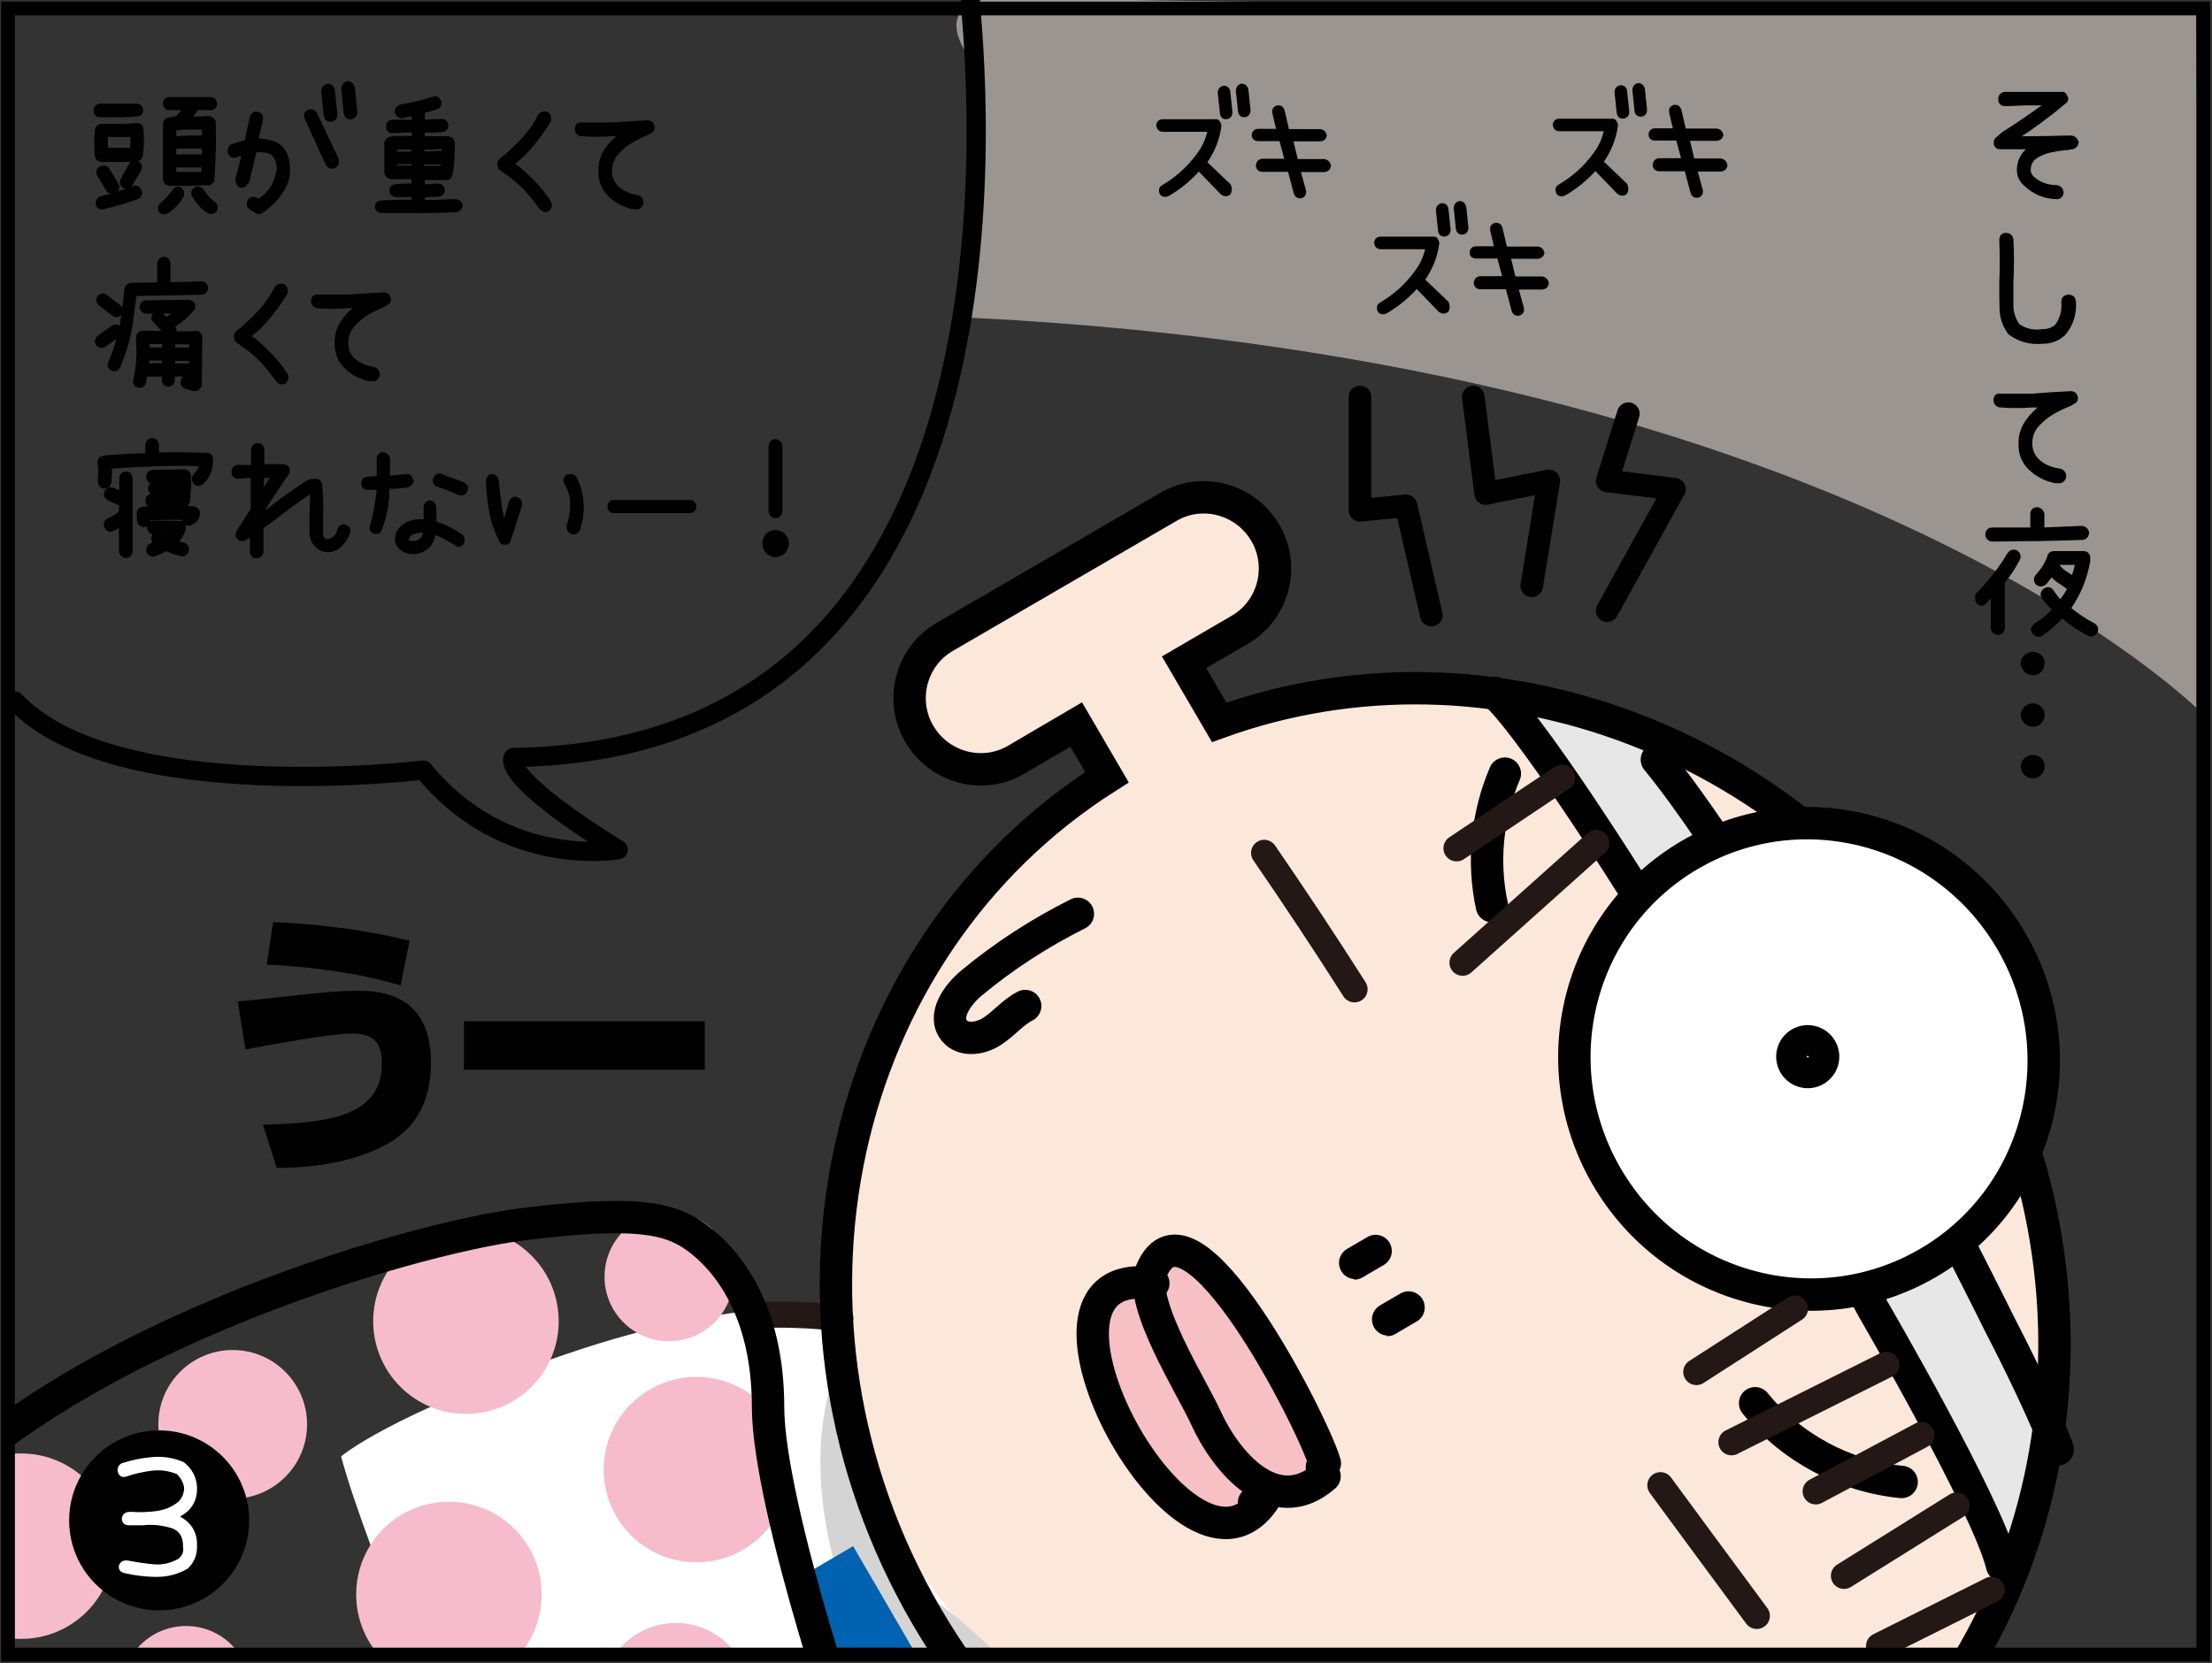 <?xml version="1.0" encoding="utf-8"?>
<!-- Generator: Adobe Illustrator 26.2.1, SVG Export Plug-In . SVG Version: 6.00 Build 0)  -->
<svg version="1.1" xmlns="http://www.w3.org/2000/svg" xmlns:xlink="http://www.w3.org/1999/xlink" x="0px" y="0px"
	 viewBox="0 0 806.1 606.2" style="enable-background:new 0 0 806.1 606.2;" xml:space="preserve">
<rect x="0" y="0" width="806.1" height="606.2" fill="#333333" stroke="none"/>
<style type="text/css">
	.st0{fill:#9A9591;}
	.st1{stroke:#000000;stroke-width:1.276;stroke-miterlimit:10;}
	.st2{stroke:#000000;stroke-width:1.033;stroke-miterlimit:10;}
	.st3{stroke:#000000;stroke-width:1.067;stroke-miterlimit:10;}
	.st4{stroke:#000000;stroke-width:1.068;stroke-miterlimit:10;}
	.st5{clip-path:url(#SVGID_00000168089267363849961480000013855568148225434267_);}
	.st6{fill:#FCE7DB;}
	.st7{fill:#FFFFFF;}
	.st8{fill:#F6BCCB;}
	.st9{fill:#D4D4D5;}
	.st10{fill:#0062B0;}
	.st11{fill:none;stroke:#231815;stroke-width:9.567;stroke-linecap:round;stroke-linejoin:round;stroke-miterlimit:10;}
	.st12{fill:#E7E7E8;}
	.st13{fill:#F6C0C5;}
	.st14{fill:none;stroke:#000000;stroke-width:11.802;stroke-miterlimit:10;}
	.st15{fill:none;stroke:#000000;stroke-width:11.802;stroke-linecap:round;stroke-linejoin:round;stroke-miterlimit:10;}
	.st16{fill:#FFFFFF;stroke:#000000;stroke-width:11.802;stroke-miterlimit:10;}
	.st17{fill:none;stroke:#000000;stroke-width:7;stroke-linecap:round;stroke-linejoin:round;stroke-miterlimit:10;}
	.st18{fill:none;stroke:#000000;stroke-width:8.249;stroke-linecap:round;stroke-linejoin:round;stroke-miterlimit:10;}
	.st19{fill:none;stroke:#000000;stroke-width:5;stroke-miterlimit:10;}
</style>
<g id="コミック下地">
</g>
<g id="レイヤー_4">
	<path class="st0" d="M800.3,3.5l2.3,256.6c0,0-126-128.3-449.1-144.3s0,0,0,0l2.3-91.6c0,0-25.2-27.5,18.3-25.2
		S800.3,3.5,800.3,3.5z"/>
</g>
<g id="コミック線">
	<g>
		<g>
			<path class="st1" d="M96.7,410.6c22.4-0.7,43.1-2.8,43.1-23c0-10.3-6-11.5-11.9-11.5c-7.2,0-29.6,4.1-37.9,5.7l-2.6-16.2
				c3.8-0.3,5.9-0.5,16.3-1.7c7.4-0.8,18.8-2.1,25.9-2.1c7.4,0,26.8,0,26.8,25.4c0,20.8-11.7,28.1-21.6,32.1
				c-13.5,5.5-28.1,5.7-33.5,5.8L96.7,410.6z M145.5,358.4c-14.9-4.4-32-6.6-47.6-7.4l2.2-14.2c7.8,0.3,27.1,1.4,48.4,6.6
				L145.5,358.4z"/>
			<path class="st1" d="M256.2,372.9v16.4h-86.5v-16.4H256.2z"/>
		</g>
	</g>
	<g>
		<g>
			<path class="st2" d="M738,34h13.3c0.8-0.1,1.3,0.3,1.6,1.2c0.2,0.2,0.3,0.5,0.3,0.7c0,0.6-0.2,1-0.6,1.3c-5.6,4.7-11.4,9-17.5,13
				c6.5,0,13.1-0.1,19.6-0.3c1.1,0.1,1.9,0.8,2.3,1.8c-0.1,1.2-0.7,1.9-1.8,2.2c-0.6,0-1.2,0.1-1.8,0.3c-1.9,0.1-3.8,0.4-5.8,0.8
				c-1.9,0.4-3.7,1-5.4,2.1c-1.7,1-2.6,2.6-2.7,4.8c0,1,0.4,1.9,1.1,2.7c2.5,2.3,5.5,3.4,9,3.4c1.2,0.3,1.8,1,1.9,2.2
				c-0.1,1.1-0.7,1.8-1.9,1.9c-4.6-0.1-8.5-1.8-11.7-4.9c-1.6-1.4-2.4-3.2-2.4-5.3v-0.3c0.2-3.3,1.6-5.9,4.3-7.7H729
				c-1,0-1.6-0.4-1.9-1.3v-0.9c0-0.6,0.3-1,0.8-1.3l1.9-1.7c5.4-3.4,10.6-7,15.8-10.8h-7.4l-7.6,0.3c-1.2-0.1-1.8-0.7-1.9-1.9
				c0-1.3,0.6-2.1,1.9-2.3H738z"/>
			<path class="st2" d="M730.9,85.4c1.3,0,2,0.6,2.3,1.8c0.3,5.4,0.3,10.7,0,16c0,2.7,0,5.3,0,8s0.8,5.1,2.3,7.3
				c2.6,1.8,5.5,2.5,8.8,2c1.9,0,3.5-0.5,5-1.7c1.9-2.6,2.7-5.5,2.4-8.8c0-1.3,0.7-1.9,2-2.1c1.4,0,2.2,0.7,2.3,2.1
				c0.3,4.4-0.9,8.3-3.8,11.8c-2.2,2-4.8,3-7.9,3c-4.5,0.4-8.5-0.7-12-3.3c-2-2.7-3-5.6-3.1-8.8c-0.1-3.2-0.1-6.3-0.1-9.5
				c0.2-5.2,0.2-10.5,0-15.7C729.1,86.2,729.7,85.5,730.9,85.4z"/>
			<path class="st2" d="M754.6,143.1c1,0,1.7,0.4,2,1.4c0.3,1.1,0,1.9-1.1,2.3l-0.9,0.6c-2.3,0.9-4.4,1.9-6.5,3.1
				c-2.1,1.2-3.9,2.7-5.6,4.6c-1.6,1.8-2.4,4-2.4,6.5c0,2.7,1,4.9,3,6.6c2,1.7,4.3,2.6,6.9,3l1.2,0.3c1,0.6,1.4,1.5,1.2,2.6
				c-0.5,1.2-1.4,1.7-2.6,1.5h-0.9c-3.4-0.7-6.4-2.2-9-4.6s-3.8-5.4-3.8-9v-0.6c0-2.9,0.9-5.5,2.5-7.8c1.6-2.3,3.6-4.3,5.9-5.9
				c-1.3,0.3-2.5,0.4-3.7,0.3c-4,0.3-8,0.3-12,0c-1.2-0.3-1.8-1-1.8-2.3c0.1-1.3,0.8-1.9,2.1-1.7h11.4h0.3
				C745.3,143.6,749.9,143.3,754.6,143.1z"/>
			<path class="st2" d="M734.8,201.1c1,0.7,1.3,1.6,0.8,2.8c-1.6,3-3.4,5.7-5.5,8.3v0.8V229c-0.1,1.2-0.8,1.8-1.9,1.9
				c-1.3,0-2-0.7-2.2-1.9v-12.5c-0.7,1.1-1.6,2.1-2.5,3.1c-0.9,0.9-1.8,0.9-2.8,0c-0.5-0.9-0.6-1.8-0.3-2.8c4.5-4.5,8.4-9.5,11.7-15
				C732.8,200.9,733.7,200.6,734.8,201.1z M725.9,196.9c-1.2-0.2-1.9-1-1.9-2.2c0.1-1.2,0.8-1.8,1.9-1.9h14.5v-5.5
				c0.1-1.2,0.7-1.8,1.9-1.9c1.2,0.1,1.9,0.8,2.2,1.9v5.5c4.7-0.2,9.4-0.4,14.1-0.6c1.2,0.1,1.9,0.8,2.2,1.9
				c-0.1,1.4-0.9,2.2-2.2,2.2C747.7,196.7,736.8,196.8,725.9,196.9z M762.9,227.6c1,0.6,1.4,1.4,1.1,2.5c-0.7,1.2-1.6,1.6-2.8,1.2
				c-3.5-1.8-6.7-3.9-9.7-6.5c-2.3,2.4-4.8,4.6-7.5,6.5c-1.1,0.6-2,0.4-2.8-0.6c-0.3-0.4-0.5-0.9-0.6-1.3c0.2-0.7,0.6-1.2,1.1-1.7
				c2.5-1.5,4.7-3.3,6.7-5.5c-1.4-1.3-2.7-2.8-3.9-4.4c-0.6-1.1-0.4-2,0.6-2.8c1-0.7,1.9-0.6,2.7,0.3c0.9,1.4,1.9,2.7,3.1,3.9
				c1.1-1.5,2.2-3.1,3.1-4.7c-0.1-0.2-0.4-0.3-0.6-0.3l-1.9-1.4c-1.4-0.8-2.7-1.8-3.9-3.1c-0.7,1-1.5,1.9-2.2,2.8c-1,0.9-2,1-3,0.3
				c-0.9-1-0.9-2,0-3.1c1.6-1.7,2.9-3.6,3.8-5.8l0.3-0.6c0.1-1.2,0.8-1.8,1.9-1.9h10.8c0.7,0,1.3,0.2,1.7,0.8
				c0.3,0.5,0.4,1.1,0.3,1.7v0.8c-1.2,6.3-3.5,12.1-7.2,17.2h0.3C756.9,224,759.8,226,762.9,227.6z M753.7,209.3l1.7,1.1
				c0.5-1.6,1-3.2,1.4-5h-7c0,0.2-0.1,0.3-0.3,0.3c0.1,0.2,0.3,0.4,0.6,0.6C751.1,207.5,752.3,208.5,753.7,209.3z"/>
			<path class="st2" d="M744.6,241.8c0,1-0.4,1.9-1.1,2.7c-0.7,0.8-1.6,1.1-2.7,1.1c-1,0-1.9-0.4-2.7-1.1c-0.7-0.7-1.1-1.6-1.2-2.6
				c0-1.1,0.4-2,1.2-2.7c0.7-0.7,1.6-1.1,2.7-1.1c1.1,0,2,0.4,2.7,1.1C744.3,239.8,744.6,240.7,744.6,241.8z M744.6,260.6
				c0,1-0.4,1.9-1.1,2.7c-0.7,0.8-1.6,1.1-2.7,1.1c-1,0-1.9-0.4-2.7-1.1c-0.7-0.7-1.1-1.6-1.2-2.6c0-1.1,0.4-2,1.2-2.7
				c0.7-0.7,1.6-1.1,2.7-1.1c1.1,0,2,0.4,2.7,1.1C744.3,258.7,744.6,259.6,744.6,260.6z M744.6,279.4c0,1-0.4,1.9-1.1,2.7
				c-0.7,0.8-1.6,1.1-2.7,1.1c-1,0-1.9-0.4-2.7-1.1c-0.7-0.7-1.1-1.6-1.2-2.6c0-1.1,0.4-2,1.2-2.7c0.7-0.7,1.6-1.1,2.7-1.1
				c1.1,0,2,0.4,2.7,1.1C744.3,277.4,744.6,278.4,744.6,279.4z"/>
		</g>
	</g>
	<g>
		<g>
			<path class="st3" d="M448,67.5c0.5,1,0.5,2,0,3c-0.9,0.7-1.8,0.6-2.7,0l-8.4-8.7c-3.4,3.7-7.1,6.8-11.3,9.2
				c-1,0.4-1.8,0.3-2.4-0.4c-0.2-0.4-0.3-0.7-0.3-1.1c-0.1-0.6,0.2-1.1,0.8-1.5c5-2.9,9.3-6.7,12.8-11.5c2-2.6,3.4-5.5,4.1-9h-17
				c-1-0.1-1.6-0.7-1.7-1.8c0.1-1,0.6-1.6,1.7-1.7h19c0.6-0.1,1.1,0,1.4,0.4c0.3,0.5,0.5,0.9,0.6,1.3c-0.6,4.9-2.4,9.4-5.3,13.5
				L448,67.5z M444.3,33.8c0.1-1.2,0.6-1.8,1.7-2c1,0,1.6,0.5,1.8,1.5l0.8,7.6c0,1.2-0.6,1.9-1.7,2c-1,0.1-1.6-0.5-1.8-1.6
				L444.3,33.8z M450.9,33c0.1-1.1,0.6-1.7,1.6-2c1,0.1,1.6,0.6,1.9,1.6l0.8,7.7c-0.1,1.2-0.7,1.8-1.7,1.9c-1,0-1.6-0.5-1.8-1.5
				L450.9,33z"/>
			<path class="st3" d="M482.5,58.5c1.1,0.2,1.8,0.8,2,2c-0.2,1.1-0.9,1.6-2,1.7h-9.1l2,7.3c0.2,1.1-0.2,1.9-1.2,2.2
				c-1.1,0.2-1.8-0.2-2.2-1.3l-2.2-8.3h-9.9c-1-0.1-1.6-0.7-1.7-1.7c0.1-1.1,0.6-1.8,1.7-2h8.8l-2-7.5h-8.3
				c-1.1-0.1-1.7-0.6-1.7-1.7c0.1-1,0.6-1.6,1.7-1.7h7.3l-1.5-6.3c-0.2-1.1,0.1-1.8,1.2-2.2c1.1-0.2,1.8,0.2,2.2,1.3l1.7,7.3H481
				c1.1,0.1,1.7,0.7,2,1.7c-0.2,1.1-0.8,1.6-2,1.7h-10.3l1.8,7.5H482.5z"/>
		</g>
	</g>
	<g>
		<g>
			<path class="st3" d="M527.4,110.3c0.5,1,0.5,2,0,3c-0.9,0.7-1.8,0.6-2.7,0l-8.4-8.7c-3.4,3.7-7.1,6.8-11.3,9.2
				c-1,0.4-1.8,0.3-2.4-0.4c-0.2-0.4-0.3-0.7-0.3-1.1c-0.1-0.6,0.2-1.1,0.8-1.5c5-2.9,9.3-6.7,12.8-11.5c2-2.6,3.4-5.5,4.1-9h-17
				c-1-0.1-1.6-0.7-1.7-1.8c0.1-1,0.6-1.6,1.7-1.7h19c0.6-0.1,1.1,0,1.4,0.4c0.3,0.5,0.5,0.9,0.6,1.3c-0.6,4.9-2.4,9.4-5.3,13.5
				L527.4,110.3z M523.8,76.6c0.1-1.2,0.6-1.8,1.7-2c1,0,1.6,0.5,1.8,1.5l0.8,7.6c0,1.2-0.6,1.9-1.7,2c-1,0.1-1.6-0.5-1.8-1.6
				L523.8,76.6z M530.3,75.8c0.1-1.1,0.6-1.7,1.6-2c1,0.1,1.6,0.6,1.9,1.6l0.8,7.7c-0.1,1.2-0.7,1.8-1.7,1.9c-1,0-1.6-0.5-1.8-1.5
				L530.3,75.8z"/>
			<path class="st3" d="M561.9,101.3c1.1,0.2,1.8,0.8,2,2c-0.2,1.1-0.9,1.6-2,1.7h-9.1l2,7.3c0.2,1.1-0.2,1.9-1.2,2.2
				c-1.1,0.2-1.8-0.2-2.2-1.3l-2.2-8.3h-9.9c-1-0.1-1.6-0.7-1.7-1.7c0.1-1.1,0.6-1.8,1.7-2h8.8l-2-7.5h-8.3
				c-1.1-0.1-1.7-0.6-1.7-1.7c0.1-1,0.6-1.6,1.7-1.7h7.3l-1.5-6.3c-0.2-1.1,0.1-1.8,1.2-2.2c1.1-0.2,1.8,0.2,2.2,1.3l1.7,7.3h11.6
				c1.1,0.1,1.7,0.7,2,1.7c-0.2,1.1-0.8,1.6-2,1.7h-10.3l1.8,7.5H561.9z"/>
		</g>
	</g>
	<g>
		<g>
			<path class="st3" d="M592.5,67.3c0.5,1,0.5,2,0,3c-0.9,0.7-1.8,0.6-2.7,0l-8.4-8.7c-3.4,3.7-7.1,6.8-11.3,9.2
				c-1,0.4-1.8,0.3-2.4-0.4c-0.2-0.4-0.3-0.7-0.3-1.1c-0.1-0.6,0.2-1.1,0.8-1.5c5-2.9,9.3-6.7,12.8-11.5c2-2.6,3.4-5.5,4.1-9h-17
				c-1-0.1-1.6-0.7-1.7-1.8c0.1-1,0.6-1.6,1.7-1.7h19c0.6-0.1,1.1,0,1.4,0.4c0.3,0.5,0.5,0.9,0.6,1.3c-0.6,4.9-2.4,9.4-5.3,13.5
				L592.5,67.3z M588.9,33.6c0.1-1.2,0.6-1.8,1.7-2c1,0,1.6,0.5,1.8,1.5l0.8,7.6c0,1.2-0.6,1.9-1.7,2c-1,0.1-1.6-0.5-1.8-1.6
				L588.9,33.6z M595.4,32.8c0.1-1.1,0.6-1.7,1.6-2c1,0.1,1.6,0.6,1.9,1.6l0.8,7.7c-0.1,1.2-0.7,1.8-1.7,1.9c-1,0-1.6-0.5-1.8-1.5
				L595.4,32.8z"/>
			<path class="st3" d="M627,58.3c1.1,0.2,1.8,0.8,2,2c-0.2,1.1-0.9,1.6-2,1.7H618l2,7.3c0.2,1.1-0.2,1.9-1.2,2.2
				c-1.1,0.2-1.8-0.2-2.2-1.3l-2.2-8.3h-9.9c-1-0.1-1.6-0.7-1.7-1.7c0.1-1.1,0.6-1.8,1.7-2h8.8l-2-7.5H603c-1.1-0.1-1.7-0.6-1.7-1.7
				c0.1-1,0.6-1.6,1.7-1.7h7.3l-1.5-6.3c-0.2-1.1,0.1-1.8,1.2-2.2c1.1-0.2,1.8,0.2,2.2,1.3l1.7,7.3h11.6c1.1,0.1,1.7,0.7,2,1.7
				c-0.2,1.1-0.8,1.6-2,1.7h-10.3l1.8,7.5H627z"/>
		</g>
	</g>
	<g>
		<g>
			<path class="st4" d="M36.4,42.2c-1.1-0.1-1.7-0.7-1.8-1.9c0.1-1.1,0.7-1.8,1.8-2h5.7h7.5c1.1,0,1.8,0.6,2.1,1.8
				c-0.1,1.2-0.7,1.8-1.8,1.8c-2.6,0.2-5.2,0.4-7.8,0.3H36.4z M50,45.4c1.1,0.1,1.7,0.7,1.8,1.9c0.2,3.1,0.2,6.2-0.3,9.3v0.3
				c-0.3,0.9-0.9,1.3-1.8,1.3v0.3H37.2h-0.5c-0.9-0.2-1.5-0.8-1.6-1.9c-0.3-3-0.3-6,0-9c0.1-1.1,0.7-1.8,1.8-1.9h0.5H44
				C46,45.7,47.9,45.6,50,45.4z M48.7,68.3c1.1-0.3,1.9,0.1,2.3,1.1c0.5,1.1,0.3,2-0.8,2.6c-4.1,1.5-8.2,2.7-12.5,3.7
				c-1.1,0.3-1.9-0.1-2.3-1.3c-0.1-1.2,0.4-2,1.6-2.4C41,71.1,44.9,69.8,48.7,68.3z M41.9,70.1c-1,0.4-1.9,0.1-2.6-0.7l-3.4-5.6
				c-0.5-1.1-0.3-2,0.8-2.7c1-0.5,1.9-0.3,2.6,0.5l3.4,5.6C43.2,68.4,42.9,69.4,41.9,70.1z M44,49.4h-5.2v5h9.1
				c0.2-1.5,0.2-3,0.2-4.5v-0.5H44z M47.6,67.5c-0.7,0.8-1.6,1-2.6,0.5c-0.9-0.7-1-1.6-0.5-2.6l3.1-5.6c0.7-1,1.6-1.1,2.6-0.5
				c1,0.6,1.3,1.5,0.8,2.6L47.6,67.5z M65.8,68.8c0.8,0.9,1,1.8,0.5,2.9c-1.4,2.4-3.2,4.2-5.4,5.6c-1,0.5-1.9,0.4-2.6-0.5
				c-0.4-1.1-0.2-1.9,0.7-2.6c1.6-1.3,3-2.8,4.2-4.5C63.8,68.6,64.7,68.3,65.8,68.8z M75.7,67c-2.3,0-4.5,0.1-6.8,0.2h-6.7
				c-0.4,0.1-0.7,0-1-0.2c-0.8-0.2-1.2-0.8-1.3-1.6V45.1c0.2-1,0.8-1.6,1.8-1.8h0.5c0.7-0.2,1.4-0.4,2.1-0.3c1-1.1,1.9-2.2,2.9-3.4
				h-5.5c-1.1,0-1.7-0.6-1.8-1.8c0-1.1,0.6-1.8,1.8-1.9h7.8h7c1.3,0,1.9,0.7,2.1,1.9c-0.1,1.2-0.7,1.8-1.8,1.8h-4.9
				c0,0.2-0.1,0.3-0.3,0.2c-0.7,1.1-1.4,2.2-2.1,3.2c2.2,0.1,4.4,0,6.5-0.2c0.5,0,0.9,0.2,1.3,0.5c0.5,0.3,0.7,0.7,0.8,1.3
				c0.2,6.8,0,13.7-0.5,20.5v0.3v0.2v0.3h-0.3v0.2c0,0.2-0.1,0.3-0.3,0.3c0,0.1-0.1,0.2-0.3,0.2h-0.3V67h-0.3h-0.3H75.7z M74.1,46.7
				h-4.7c-1.9,0-3.8,0.1-5.7,0.3v3.2l5.5-0.3h4.9V46.7z M63.7,53.6v3.2h5.2h5.2v-3.2h-4.9H63.7z M68.9,63.2h5
				c-0.1-0.9,0-1.8,0.2-2.7h-5.2h-5.2v2.7H68.9z M78,74.1c0.9,0.7,1,1.6,0.5,2.6c-0.7,0.9-1.6,1.1-2.6,0.5c-2.2-1.4-3.9-3.2-5.2-5.6
				c-0.8-1.1-0.6-2.1,0.5-2.9c1.1-0.5,1.9-0.2,2.6,0.8C75,71.3,76.4,72.8,78,74.1z"/>
			<path class="st4" d="M100.1,52.1c2.3,1.1,3.8,2.9,4.5,5.4c1.1,4.1,0.7,7.9-1.3,11.3c-2,3.5-4.7,6.2-7.9,8.3
				c-0.7,0.6-1.4,0.6-2.1,0l-1.8-1.1c-1-0.6-1.3-1.6-0.8-2.7c0.6-1.1,1.5-1.3,2.6-0.8c0.3,0.2,0.7,0.4,1.1,0.5
				c4.1-2.7,6.4-6.6,7-11.5c0-1-0.2-2-0.5-3c-0.5-1.3-1.3-2.3-2.3-3c-1.8-0.5-3.7-0.7-5.6-0.5c-0.9,3.8-1.8,7.6-2.7,11.3H90
				c-0.4,1.2-1.2,1.7-2.4,1.6c-0.9-0.6-1.3-1.4-1.3-2.4v-0.3c0.9-3,1.7-6.1,2.3-9.1c-0.9,0.2-1.8,0.4-2.6,0.8
				c-1.1,0.3-1.9,0-2.4-1.1c-0.3-1.1,0-2,0.8-2.7c1.7-0.5,3.5-1.1,5.3-1.6c0.1-0.5,0.2-1.1,0.3-1.6l1.6-7.3c0.4-1.1,1.2-1.6,2.3-1.3
				c1.1,0.3,1.6,1,1.4,2.1l-1.6,7.3V51C95.9,51,98,51.4,100.1,52.1z M115,41.3l7.9,16.8c0.3,1.2-0.1,2.1-1,2.7
				c-1.1,0.4-2,0.1-2.7-0.9l-7.6-16.7c-0.6-1.2-0.3-2.1,0.8-2.7C113.5,40.1,114.3,40.4,115,41.3z M117.6,33.3
				c0.1-1.3,0.7-2.1,1.9-2.2c1.1,0,1.8,0.6,2,1.8l0.9,8.7c0,1.4-0.6,2.2-1.9,2.2c-1.1,0.1-1.8-0.5-2-1.8L117.6,33.3z M124.9,32.4
				c0.1-1.2,0.7-2,1.8-2.3c1.1,0.1,1.8,0.7,2.1,1.9l0.9,8.8c-0.1,1.3-0.7,2-1.9,2.2c-1.1,0-1.8-0.5-2-1.7L124.9,32.4z"/>
			<path class="st4" d="M166,73.1c1.1,0.1,1.8,0.6,2.1,1.7c-0.2,1.2-0.9,1.9-2.1,2c-5.2,0.3-10.4,0.4-15.5,0.3h-11.6
				c-1.1-0.1-1.7-0.7-1.7-1.8c0-1.1,0.6-1.6,1.7-1.7c3.8-0.2,7.7-0.3,11.6-0.3v-2h-6.2c-1.1-0.1-1.8-0.7-1.9-1.8
				c0.1-1.1,0.6-1.7,1.7-1.8c2.1-0.2,4.2-0.3,6.4-0.3v-2.6h-7.7h-0.4c-1-0.2-1.6-0.8-1.8-1.9V52.1c0.3-1.1,1-1.7,2.1-1.8h0.2
				c0.1-0.1,0.3-0.1,0.6-0.2h7.1v-2.4c-2.6,0.1-5.1,0.2-7.7,0.3c-1.1-0.1-1.7-0.7-1.7-1.8c0-1.2,0.6-1.9,1.7-2h7.7v-2.4
				c-1.4,0.1-2.6,0.4-3.9,0.8c-1.1,0-1.9-0.5-2.3-1.6c-0.1-1.1,0.5-1.9,1.6-2.4c4-0.6,8-1.6,11.9-2.8c1-0.4,1.8,0,2.3,1.1
				c0.4,1.1,0,1.9-1.1,2.4c-1.6,0.5-3.2,1-4.8,1.5v3.4c2.3-0.2,4.5-0.3,6.8-0.3c1.1,0.1,1.7,0.7,1.8,1.9c-0.1,1.1-0.7,1.7-1.8,1.8
				c-2.3,0.2-4.5,0.3-6.8,0.2v2.4h8.9c1,0.1,1.7,0.6,2,1.6c0.1,4-0.1,7.8-0.8,11.7c-0.2,1-0.8,1.6-1.8,1.6h-8.3v2.6
				c1.8,0,3.6-0.1,5.3-0.3c1.1,0.1,1.8,0.7,2,1.8c-0.1,1.2-0.7,1.8-1.8,2c-1.8,0-3.7,0.1-5.5,0.3v2C158.1,73.4,162,73.3,166,73.1z
				 M150.4,55.8V54h-6.2v1.8H150.4z M144.3,60.9h6.2v-1.6h-6.2V60.9z M161.5,53.7c-2.5,0.2-4.9,0.4-7.4,0.3v1.8l7.1-0.3h0.3V55V53.7
				z M154.1,59.4v1.6h6.8c0.1-0.5,0.2-1,0.3-1.6H154.1z"/>
			<path class="st4" d="M196.5,42.1c0.7-0.8,1.6-1.1,2.7-0.9c0.7,0.4,1.1,0.9,1.1,1.7v1.1c-2,3.3-4.3,6.4-6.7,9.3
				c-2,2.4-4.2,4.5-6.7,6.4c2.4,1.7,4.6,3.7,6.7,5.8c2.6,2.5,4.8,5.2,6.7,8.2c0.2,0.4,0.3,0.7,0.3,1.1c-0.1,0.6-0.3,1.2-0.8,1.7
				c-1,0.5-1.9,0.3-2.7-0.6c-1.9-2.6-4-5.2-6.2-7.6c-2.6-2.5-5.4-4.7-8.3-6.6c-0.6-0.4-0.8-0.9-0.8-1.7c-0.1-0.7,0.1-1.2,0.6-1.7
				c3-2.3,5.7-4.9,8.3-7.7C193,48.1,195,45.3,196.5,42.1z"/>
			<path class="st4" d="M236,44.4c1,0,1.6,0.4,1.9,1.4c0.3,1.1,0,1.9-1,2.2l-0.8,0.6c-2.1,0.9-4.2,1.9-6.1,3c-2,1.2-3.7,2.6-5.2,4.4
				c-1.5,1.8-2.3,3.9-2.3,6.3c0,2.6,0.9,4.7,2.8,6.3c1.9,1.6,4,2.5,6.4,2.9l1.1,0.3c1,0.6,1.3,1.4,1.1,2.5c-0.5,1.2-1.3,1.7-2.5,1.4
				h-0.8c-3.2-0.7-6-2.1-8.4-4.4c-2.4-2.3-3.6-5.2-3.6-8.7V62c0-2.8,0.8-5.3,2.3-7.5c1.5-2.2,3.4-4.1,5.5-5.7
				c-1.2,0.2-2.3,0.3-3.5,0.3c-3.8,0.3-7.5,0.3-11.2,0c-1.1-0.2-1.7-1-1.7-2.2c0.1-1.2,0.7-1.8,1.9-1.7h10.7h0.3
				C227.2,44.9,231.6,44.6,236,44.4z"/>
			<path class="st4" d="M73.4,103.1c1.1,0,1.7,0.6,2,1.8c-0.1,1.1-0.7,1.8-1.8,2c-4.9,0.1-9.7,0.2-14.6,0.3c-3.3,0-6.6,0.1-9.8,0.2
				c-0.5,4.2-1,8.4-1.7,12.6c-0.9,4.7-2.3,9.3-4.2,13.7c-0.3,0.7-0.9,1.1-1.7,1.1c-0.3,0-0.5-0.1-0.8-0.2c-1-0.6-1.3-1.4-0.8-2.5
				c1.4-3.1,2.5-6.4,3.2-9.8c-1.7,1.3-3.5,2.5-5.2,3.7c-0.3,0.2-0.7,0.3-1,0.3c-0.7,0-1.2-0.3-1.6-0.9c-0.5-1-0.3-1.9,0.6-2.6
				c1.6-1.2,3.3-2.4,5-3.6c1-0.6,1.9-0.5,2.7,0.3c0.1,0.1,0.1,0.2,0.2,0.3c0-0.2,0.1-0.4,0.2-0.5c0.7-4.6,1.3-9.2,1.8-13.9
				c0.2-1.1,0.9-1.7,2-1.7c0.1-0.1,0.3-0.1,0.5-0.1c3.1,0,6.3-0.1,9.4-0.1V96c0.1-1.1,0.8-1.8,1.9-1.9c1.1,0.1,1.7,0.8,1.9,1.9v7.4
				C65.3,103.3,69.4,103.3,73.4,103.1z M36.4,110.9c-0.9-0.8-1-1.7-0.4-2.7c0.7-0.8,1.6-0.9,2.6-0.3c1.6,1.3,3.2,2.5,4.9,3.7
				c0.8,0.8,1,1.7,0.4,2.7c-0.4,0.5-0.9,0.8-1.5,0.8c-0.4,0-0.7-0.2-1.1-0.4C39.7,113.4,38,112.2,36.4,110.9z M71.3,121.1
				c0.5,0,0.9,0.2,1.3,0.5c0.3,0.4,0.5,0.9,0.6,1.4c-0.1,5.7-0.1,11.3-0.2,17c0,0.6-0.3,1.2-0.8,1.6c-0.3,0.3-0.7,0.4-1.1,0.4h-0.5
				c-1-0.2-1.9-0.5-2.9-0.8c-1.1-0.4-1.5-1.2-1.3-2.4c0.3-1.1,1.1-1.6,2.3-1.4c0.2,0.1,0.4,0.1,0.6,0.2v-0.9h-6.1v1.8
				c-0.1,1.2-0.7,1.8-1.9,1.9c-1.1-0.1-1.8-0.7-1.8-1.9v-1.8c-2.1,0-4.2,0-6.3,0.1c-0.2,0.9-0.4,1.8-0.5,2.6
				c-0.4,1.1-1.1,1.6-2.3,1.4c-1.1-0.4-1.5-1.1-1.3-2.3c1-4.2,1.3-8.5,1.1-12.8c-0.1-0.9-0.1-1.8-0.1-2.7c0.1-1.2,0.7-1.8,1.9-1.9
				h8.1c-1.3-1.3-2.5-2.7-3.8-4c-0.8-0.9-0.8-1.7,0-2.6c0.9-0.7,1.7-0.7,2.6,0.1c0.5,0.5,1,1.1,1.6,1.6c1.3-0.7,2.4-1.6,3.5-2.5
				c-3.5,0.1-7.1,0.1-10.7,0.1c-1.1-0.1-1.8-0.7-1.9-1.9c0.1-1.1,0.8-1.8,1.9-1.9c5.1,0,10.2-0.1,15.4-0.2c0.8,0,1.4,0.4,1.8,1.1
				c0.3,0.8,0.2,1.5-0.4,2.1c-2.1,2.4-4.4,4.3-7,6c0,0.1,0.1,0.2,0.2,0.3c0.5,0.6,0.7,1.3,0.4,2H71.3z M53.8,133
				c1.9,0,3.8-0.1,5.7-0.1v-2H54C53.9,131.6,53.8,132.3,53.8,133z M59.6,124.9H54v0.7v1.6h5.6V124.9z M69.4,127.2v-2.2h-6.1v2.2
				H69.4z M63.3,133h6.1v-2h-6.1V133z"/>
			<path class="st4" d="M100.5,104.9c0.7-0.8,1.6-1.1,2.7-0.9c0.7,0.4,1.1,0.9,1.1,1.7v1.1c-2,3.3-4.3,6.4-6.7,9.3
				c-2,2.4-4.2,4.5-6.7,6.4c2.4,1.7,4.6,3.7,6.7,5.8c2.6,2.5,4.8,5.2,6.7,8.2c0.2,0.4,0.3,0.7,0.3,1.1c-0.1,0.6-0.3,1.2-0.8,1.7
				c-1,0.5-1.9,0.3-2.7-0.6c-1.9-2.6-4-5.2-6.2-7.6c-2.6-2.5-5.4-4.7-8.3-6.6c-0.6-0.4-0.8-0.9-0.8-1.7c-0.1-0.7,0.1-1.2,0.6-1.7
				c3-2.3,5.7-4.9,8.3-7.7C97,110.9,99,108,100.5,104.9z"/>
			<path class="st4" d="M139.9,107.1c1,0,1.6,0.4,1.9,1.4c0.3,1.1,0,1.9-1,2.2l-0.8,0.6c-2.1,0.9-4.2,1.9-6.1,3
				c-2,1.2-3.7,2.6-5.2,4.4c-1.5,1.8-2.3,3.9-2.3,6.3c0,2.6,0.9,4.8,2.8,6.3c1.9,1.6,4,2.5,6.4,2.9l1.1,0.3c1,0.6,1.3,1.4,1.1,2.5
				c-0.5,1.2-1.3,1.7-2.5,1.4h-0.8c-3.2-0.7-6-2.1-8.4-4.4c-2.4-2.3-3.6-5.2-3.6-8.7v-0.6c0-2.8,0.8-5.3,2.3-7.5
				c1.5-2.2,3.4-4.1,5.5-5.7c-1.2,0.2-2.3,0.3-3.5,0.3c-3.8,0.3-7.5,0.3-11.2,0c-1.1-0.2-1.7-1-1.7-2.2c0.1-1.2,0.7-1.8,1.9-1.7
				h10.7h0.3C131.2,107.6,135.5,107.4,139.9,107.1z"/>
			<path class="st4" d="M77.1,167.1c0.2,3.6-0.9,6.6-3.5,9c-0.4,0.3-0.8,0.4-1.3,0.5c-0.6,0-1-0.3-1.4-0.7c-0.7-1-0.6-2,0.2-2.8
				c1-1,1.7-2.3,2.1-3.7c-5.8-0.2-11.5-0.2-17.3,0.1c-4.7,0.1-9.4,0.4-14.1,0.7c-0.5,0.1-1.1,0.1-1.6,0.1c0.1,1,0.1,2.1,0,3.1
				c0,0.7-0.1,1.5-0.1,2.2c-0.1,1.2-0.8,1.9-2,2c-1.2-0.1-1.8-0.8-1.9-2c0-0.8,0-1.6,0.1-2.4c0.1-1.4,0.1-2.8-0.2-4.1v-0.3v-0.2
				c0-1.2,0.6-1.9,1.8-2c1.2-0.1,2.4-0.2,3.6-0.3c4-0.3,8-0.5,12-0.6v-3.5c0.1-1.2,0.8-1.8,1.9-2c1.2,0.1,1.9,0.8,2,2v3.3
				c6-0.2,12-0.1,18,0.1C76.3,165.6,76.9,166.1,77.1,167.1z M45.9,172.4c1.1,0.1,1.8,0.8,1.9,2v26.5c-0.1,1.2-0.7,1.8-1.9,2
				c-1.2-0.1-1.9-0.8-2-2v-9.4c-0.9,0.6-1.9,1.2-3,1.6c-0.2,0.1-0.4,0.2-0.7,0.2c-0.8,0-1.4-0.5-1.7-1.3c-0.4-1.2,0-2,1-2.6
				c1.7-0.6,3.1-1.6,4.4-2.8v-2.7c-1.4-0.7-2.8-1.3-4.2-1.9c-1.1-0.5-1.5-1.4-1.1-2.6c0.6-1.1,1.4-1.4,2.6-1.1
				c0.9,0.4,1.9,0.8,2.8,1.2v-5.1C44,173.2,44.7,172.5,45.9,172.4z M70.5,185.1c0.9,0.1,1.5,0.6,1.8,1.4c0.2,1.9-0.6,3.3-2.4,4.2
				c-0.1,0-0.1,0.1-0.2,0.1c-0.3,0.2-0.6,0.3-1,0.3c-0.7,0-1.3-0.3-1.7-0.9c-0.2-0.4-0.3-0.7-0.3-1.2c-2.1-0.1-4.3-0.1-6.4,0
				c-1.3,0-2.5,0-3.7,0.1h-2.3v0.6c-0.1,1.2-0.7,1.8-1.9,1.9c-1.2-0.1-1.8-0.7-2-1.9v-1c0.1-0.4,0.1-0.7,0-1.1
				c0-0.1-0.1-0.2-0.1-0.3v-0.1c0.1-1.2,0.7-1.9,1.9-2c1.4-0.1,2.9-0.1,4.3-0.1c1.2-0.1,2.4-0.1,3.6-0.1
				C63.6,184.9,67,184.9,70.5,185.1z M61,180.3h4v-0.4h-3.7h-5c-1.1-0.1-1.7-0.7-1.8-1.8c0-1.1,0.6-1.7,1.7-1.8h5.1h3.9v-0.6h-3.7
				c-1.9,0-3.9,0-5.7,0.1c-1.2-0.1-1.9-0.7-2-1.9c0-1.2,0.7-1.9,1.9-2.1c1.9-0.1,3.9-0.1,5.9-0.1c1.8,0,3.7,0,5.5-0.1
				c1.2,0.1,1.9,0.7,2,1.9c0.1,3-0.1,6.1-0.4,9.1c0,0.1,0,0.2-0.1,0.4c0,0.1-0.1,0.1-0.1,0.2v0.1c-0.1,0.1-0.1,0.2-0.2,0.3
				c-0.1,0.1-0.2,0.1-0.3,0.2v0.1c-0.1,0-0.2,0.1-0.3,0.2c-0.1,0-0.2,0.1-0.3,0.1h-0.1c-0.1,0.1-0.2,0.1-0.3,0.1H67
				c-0.1,0.1-0.2,0.1-0.3,0.1h-5.6c-1.9,0-3.8,0.1-5.7,0.1c-1.2-0.1-1.8-0.8-1.9-2c0.1-1.2,0.7-1.8,1.9-2
				C57.3,180.4,59.1,180.4,61,180.3z M66.9,198.3c1.1,0.4,1.6,1.2,1.4,2.4c-0.3,1-1,1.5-1.9,1.6c-0.1,0-0.3,0-0.5-0.1
				c-1.8-0.5-3.6-1.1-5.3-1.9c-1.4,0.8-2.7,1.4-4.2,2c-0.2,0.1-0.4,0.1-0.7,0.1c-0.8-0.1-1.4-0.5-1.8-1.3c-0.3-1.2,0.1-2,1.1-2.5
				c0.5-0.2,1.1-0.5,1.6-0.7c-0.1-0.1-0.3-0.2-0.4-0.3c-0.7-1-0.7-1.9,0-2.8c0.3-0.2,0.6-0.4,0.9-0.6h-1.1c-1.1-0.1-1.8-0.7-1.9-1.9
				c0.1-1.2,0.7-1.9,1.9-2h0.1c3.1,0,6.1,0.1,9.2,0.1c0.6,0,1.1,0.3,1.5,0.7c0.4,0.5,0.5,1.1,0.4,1.8c-0.6,1.9-1.6,3.4-3,4.8
				C65.1,197.9,66,198.1,66.9,198.3z M59.1,194.8c0.4,0.3,0.8,0.6,1.3,0.9c0.6-0.4,1.1-0.9,1.6-1.4c-1.2,0-2.4-0.1-3.6-0.1
				C58.6,194.3,58.9,194.5,59.1,194.8z"/>
			<path class="st4" d="M125.7,191.7c1.4,0.5,1.8,1.4,1.3,2.6c-0.8,2.1-2.1,3.9-3.9,5.3c-1.9,1.3-3.9,1.5-5.9,0.7
				c-2-1-3.3-2.5-3.7-4.7c-0.2-0.9-0.3-1.9-0.2-2.9V188c0.1-1.9,0.2-3.9,0.2-5.9v-2.9c-4.8,3.1-9.4,6.5-13.9,10.1
				c-1.4,1-2.7,2-4.1,2.9v9c-0.2,1.1-0.9,1.7-2.1,1.8c-1.1-0.1-1.7-0.7-1.8-1.8v-6.1c-0.8,0.4-1.6,0.9-2.4,1.3
				c-0.8,0.5-1.6,0.4-2.3-0.3c-0.3-0.3-0.5-0.7-0.5-1.2c0-0.4,0.1-0.7,0.3-1.1l1.3-2.1c1.3-2,2.6-4,3.9-6.1v-11.9
				c-1.8,0-3.5,0.1-5.2,0.3c-1.1-0.1-1.8-0.7-1.8-1.9c0-1.2,0.5-1.9,1.6-2.1h5.5v-6.1c0.2-1.1,0.9-1.8,2-1.9
				c1.1,0.1,1.7,0.8,1.8,1.9v5.8h7c0.8-0.1,1.5,0.2,2.1,0.9c0.1,0.3,0.2,0.7,0.2,1c0,0.5-0.2,0.9-0.5,1.3c-3.2,4.5-6.2,9.1-9.1,13.8
				v0.8c0.5-0.5,1.1-1,1.8-1.3c4.3-3.4,8.7-6.6,13.3-9.6c1.5-1.2,3.2-1.7,5-1.5c0.8,0.3,1.3,0.9,1.3,1.8c0.3,3.7,0.5,7.5,0.3,11.2
				v6.9c0.1,0.8,0.6,1.5,1.3,2c0.9,0.1,1.8-0.1,2.6-0.5c1.2-0.7,1.9-1.7,2.3-3.1C123.7,192,124.5,191.5,125.7,191.7z M95.7,173.7
				c0,2-0.1,3.9-0.3,5.8c1.3-1.9,2.6-3.9,3.9-5.8H95.7z M124.1,192c0,0.2-0.1,0.3-0.3,0.3C124,192.3,124.1,192.2,124.1,192z
				 M124.1,192c0.2,0.1,0.3,0,0.3-0.3C124.4,192,124.3,192.1,124.1,192z"/>
			<path class="st4" d="M148.6,177.1c-2.4,0.4-4.8,0.6-7.1,0.5v0.3c-0.2,1-0.3,2.1-0.2,3.2c-0.3,4.1-1.2,8-2.6,11.8
				c-0.5,1.1-1.2,1.4-2.3,1.1c-1.1-0.5-1.5-1.2-1-2.4c1-3.5,1.7-7.1,2.1-10.7c0.2-1,0.3-2,0.3-2.9h-3.9c-1.1,0-1.7-0.6-1.7-1.9
				c0-1.1,0.6-1.7,1.7-1.8l3.9-0.3v-2.8v-4c0.1-1.1,0.7-1.8,1.8-1.9c1.1,0.2,1.8,0.8,2,1.9v3.6v3.2c2.2-0.2,4.3-0.5,6.4-0.7
				c1.1,0,1.8,0.5,2,1.5c0.2,0.1,0.3,0.3,0.3,0.5C150,176.2,149.5,176.8,148.6,177.1z M168.1,195.2c0.4,0.4,0.7,0.9,0.7,1.5
				c0,0.5-0.1,0.9-0.3,1.3c-0.8,0.9-1.6,1-2.6,0.2c-2.4-1.6-5-2.9-7.7-3.9c-0.2,1.8-0.8,3.4-1.9,4.7c-2.3,2.2-5,3-8.1,2.1
				c-2.1-0.7-3.4-2.1-3.8-4.2v-0.3c0.2-2.6,1.5-4.5,3.8-5.7c2.1-1,4.4-1.3,6.7-1v-1.3v-1.8v-1.8c0-1.2,0.6-1.9,1.7-2.1
				c1.2,0.2,1.8,0.9,1.9,2.1v1.8v1.8v1.9C162,191.6,165.1,193.2,168.1,195.2z M153.8,196.4c0.5-0.9,0.9-1.8,1-2.8
				c-1.6-0.1-3.1,0.2-4.6,0.7c-1,0.6-1.6,1.4-1.8,2.4c0.1,0.5,0.5,0.8,1,0.9c1.5,0.4,2.9,0.1,4.1-0.9
				C153.4,196.4,153.5,196.4,153.8,196.4z M168.8,176.3c1.1,0.6,1.5,1.5,1,2.7c-0.5,1-1.3,1.3-2.3,1c-1.9-0.9-3.9-1.6-5.9-2.4
				l-2.2-0.7c-1-0.5-1.4-1.3-1-2.4c0.4-1.1,1.1-1.5,2.3-1.3l2.3,1C164.9,174.8,166.9,175.5,168.8,176.3z"/>
			<path class="st4" d="M179.1,173.3c1.2,0.1,1.9,0.7,2.1,1.9c0.4,4,0.9,8,1.6,11.9c0.2,1.1,0.6,2.1,1.1,3c0.7-2.4,1.4-4.7,2.1-7.1
				c0.4-1.1,1.2-1.6,2.3-1.3c1.2,0.4,1.6,1.2,1.4,2.5l-4,12.4c-0.1,0.9-0.7,1.4-1.6,1.4c-0.9,0.1-1.5-0.2-1.8-1.1
				c-1.4-2.9-2.5-5.8-3.2-8.9c-0.8-4.1-1.3-8.3-1.5-12.5C177.7,174.4,178.1,173.7,179.1,173.3z M206.6,173.6c1-0.5,2-0.4,2.9,0.3
				c1.2,2.3,2,4.7,2.4,7.3c0.6,3.9,0.3,7.7-1,11.4v0.3c-0.5,1.1-1.3,1.5-2.4,1.3c-1.1-0.4-1.6-1.2-1.4-2.5v-0.3
				c1-3.2,1.4-6.5,1.1-9.9c-0.4-1.9-1-3.6-1.9-5.2C205.6,175.3,205.7,174.4,206.6,173.6z"/>
			<path class="st4" d="M223.7,182.8h27.7c0.5,0,0.9,0.1,1.3,0.5c0.4,0.4,0.6,0.8,0.5,1.4c0,0.5-0.1,1-0.5,1.3
				c-0.4,0.3-0.8,0.5-1.3,0.5h-27.7c-0.6,0-1-0.2-1.3-0.5c-0.3-0.3-0.5-0.7-0.5-1.3c0-0.5,0.2-1,0.5-1.4
				C222.7,182.9,223.2,182.8,223.7,182.8z"/>
			<path class="st4" d="M282.6,193.7c2.6,0.3,4.1,1.7,4.4,4.4c-0.3,2.7-1.8,4.2-4.4,4.5c-2.6-0.3-4-1.8-4.3-4.5
				C278.6,195.4,280,193.9,282.6,193.7z M282.6,188.4c-1.2-0.2-1.8-0.9-2-2.1v-23.6c0.1-1.2,0.7-2,2-2.1c1.3,0.2,1.9,0.9,2,2.1v23.6
				C284.5,187.5,283.8,188.2,282.6,188.4z"/>
		</g>
	</g>
	<g>
		<defs>
			<rect id="SVGID_1_" x="5.3" y="136.6" width="763.7" height="467.4"/>
		</defs>
		<clipPath id="SVGID_00000075878165101834017500000017145537276831405231_">
			<use xlink:href="#SVGID_1_"  style="overflow:visible;"/>
		</clipPath>
		<g style="clip-path:url(#SVGID_00000075878165101834017500000017145537276831405231_);">
			<path class="st6" d="M635.5,685.8l38-29.5c6.9-7.2,111-118.3,71.5-212.5c-40.9-97.3-71.9-137.2-92-149.2
				c-20-12-111.9-53.4-141.8-46.6c-29.9,6.9-68,13.2-68,13.2l-12.6-21.6c0,0,45.2-21,30.3-46.6c-14.9-25.6-51.6,1-61.3,6.7
				c-9.7,5.7-64.3,37.4-64.3,37.4s-6.8,19.7-1.9,32.7c4.9,12.9,29.3,14.6,60.5-3.6l4.1,16c0,0-166.7,125.8-66.9,302.1
				c99.8,176.3,269.8,114.3,303.3,100.1L635.5,685.8z"/>
			<path class="st7" d="M406.7,646.7c-17.3,28.2-34.8,69.5-139.9,138.3c0,0-64.9-89.3-82.6-115.3s-50.8-105.2-59.9-138.8
				c0,0,17.1-15.1,82-37.3s99.4-16.3,99.4-16.3s3.8,60,30.2,96.5C362.2,610.3,406.7,646.7,406.7,646.7z"/>
			<circle class="st8" cx="169.8" cy="481.6" r="33.8"/>
			<circle class="st8" cx="67.8" cy="616.2" r="23.5"/>
			<circle class="st8" cx="243.8" cy="465.4" r="23.5"/>
			<circle class="st8" cx="253.8" cy="535.7" r="33.8"/>
			<circle class="st8" cx="163.6" cy="581.2" r="33.8"/>
			<circle class="st8" cx="299.3" cy="694.3" r="33.8"/>
			<circle class="st8" cx="7.7" cy="563.6" r="33.8"/>
			<circle class="st8" cx="-25.2" cy="661.4" r="33.8"/>
			<circle class="st8" cx="84.8" cy="519.2" r="27.1"/>
			<circle class="st8" cx="140.7" cy="671.5" r="27.1"/>
			<circle class="st8" cx="246.3" cy="618.7" r="27.1"/>
			<path class="st9" d="M379.4,677.1c-38.2-16.7-102.6-114-72.8-183.2c0,0,1.3,69.2,29.5,86.5s68.6,69,68.6,69L379.4,677.1z"/>
			<polygon class="st10" points="305.2,618.9 333.5,602.5 310.9,563.6 290.2,575.7 			"/>
			<path class="st11" d="M274,479.4c10.7-0.5,21.5-0.2,32.2,1.1"/>
			<path class="st11" d="M402.2,658c-10.3,17.9-21.4,40.3-58.4,69.3"/>
			<path class="st12" d="M549.5,259.9l57,80.1c0,0,55,90.3,74.7,133l49,97.8c0,0,18.9-34.7,19.1-47.9l-31.6-63.3
				c0,0-67.3-121.9-83.8-148.7l-34.4-45.8C599.5,265.1,581.7,257,549.5,259.9z"/>
			<path class="st13" d="M425.9,454c-6.4,9.4-10.2,13.8-10.2,13.8s-37.4,16.5-9.5,55.5c27.9,39.1,51.6,30.5,56.3,25.2
				c4.7-5.4,19-3.2,17.2-15.3c-1.8-12.1-7.1-30.1-17-42.8S432.3,444.6,425.9,454z"/>
			<path class="st14" d="M635.8,683.1c-103.4,54.8-235.3,14-298.2-94.1s-33-243,65.8-305.7l-11.2-19.2L370.2,277
				c-12.2,7.1-28,2.8-35.2-9.5c-7.2-12.3-3-28.2,9.2-35.3l81.7-47.5c12.2-7.1,28-2.8,35.2,9.5c7.2,12.3,3,28.2-9.2,35.3l-20.4,11.9
				l12.8,21.9c98.5-35.6,214,6.9,271.5,105.9s37.3,220.4-42.4,288.4L635.8,683.1z"/>
			<path class="st15" d="M603.8,276.9c12.6,15.3,28.9,40.7,28.9,40.7s28.8,39.3,51,79c22.2,39.8,45.2,86.5,45.2,86.5
				s14,26.7,21,45.2"/>
			<path class="st15" d="M482.8,533.4c-4.1-14.4-49.4-103.7-63.3-69.9c-4.7,11.4,14.9,42.2,19.9,53.2c7.3,16.2,25.1,37.3,43.3,21.4
				C482.1,535.9,480.8,534.7,482.8,533.4z"/>
			<path class="st15" d="M420.3,467.8c-58.2-8.1,13.9,124.6,41.5,77c-1.2,0.8-3.5,2.7-4.8,2.9"/>
			<path class="st15" d="M501.3,456c-1.5,0.9-9.8,5.7-7.3,4.3"/>
			<path class="st15" d="M513.3,476.6c-1.5,0.9-9.8,5.7-7.3,4.3"/>
			<path class="st15" d="M729.6,570.6c-5.2-21.6-47.1-93.6-47.1-93.6c-6.6-11.8-20.2-45.3-40.6-78.8s-25.1-40.8-25.1-40.8
				l-12.9-19.9c0,0-42.9-69.7-59.1-84.9"/>
			<g>
				
					<ellipse transform="matrix(0.865 -0.502 0.502 0.865 -104.474 383.431)" class="st16" cx="659.2" cy="385.5" rx="85.3" ry="86.1"/>
				
					<ellipse transform="matrix(0.865 -0.502 0.502 0.865 -104.117 383.071)" class="st16" cx="658.7" cy="384.7" rx="5.6" ry="5.6"/>
			</g>
			<path class="st15" d="M639.6,511.5c13,16.1,32.7,26.7,53.4,28.7"/>
			<path class="st15" d="M543.7,330.3c-3.5-16.1-1.8-33.2,4.7-48.3"/>
			<path class="st15" d="M-40.5,561.6c55.2-71.8,189.7-110.2,230.7-115.3c41-5.1,53.8-2.6,64.1,5.1c10.3,7.7,25.6,25.6,25.6,61.5
				c0,35.9,32.5,133.1,38.4,143.5c10.3,17.9,46.1,84.6-20.5,97.4s-187.1,12.8-251.2,0s-135.8-2.6-153.8-30.8
				c-17.9-28.2,10.3-61.5,33.3-66.6S-66.2,594.9-40.5,561.6z"/>
			<path class="st15" d="M625.6,645.9c-14.9,13.3-33,22.9-52.4,27.7c-6.2,1.5-14,2-17.7-3.3c-3-4.3-1.2-10.6,2.6-14.2
				c3.8-3.7,9-5.4,14-6.9"/>
			<line class="st11" x1="530.8" y1="309.2" x2="569.2" y2="283.5"/>
			<line class="st11" x1="581.7" y1="307.3" x2="533" y2="350.9"/>
			<line class="st11" x1="687.4" y1="497.5" x2="631" y2="525.7"/>
			<line class="st11" x1="654.1" y1="477" x2="618.2" y2="500.1"/>
			<line class="st11" x1="700.2" y1="523.1" x2="661.7" y2="543.6"/>
			<line class="st11" x1="672" y1="574.4" x2="713" y2="548.8"/>
			<line class="st11" x1="684.8" y1="600" x2="725.8" y2="579.5"/>
			<path class="st11" d="M460.7,310.9c11.3,16.4,22.2,32.9,32.9,49.7"/>
			<path class="st11" d="M605.1,541.4c11.7,15.9,23.4,31.8,35.1,47.6"/>
			<path class="st15" d="M-63.4,682.8c0.5-12.5,0.9-25.1,1.4-37.6"/>
			<path class="st15" d="M241.4,686.7c-17.8,11.4-40.5,11.1-61.6,10.5c-19.2-0.6-38.3-1.2-57.5-1.8c-27.4-0.9-59.4-4.3-73.6-27.8"/>
		</g>
	</g>
	<path class="st15" d="M392.8,333.1c-13.8,6.9-26.8,15.3-38.6,25.1c-5.4,4.4-10.8,12.2-6.4,17.5c3.2,3.9,9.6,3,13.8,0.2
		c4.2-2.7,7.5-6.9,12-9.2"/>
	<path class="st17" d="M353.6,1.2c6.9,73.3,7.6,272.6-166.5,274.9c0,0-6.1,6.1,38.2,33.6c0,0-41.2,7.6-71-29
		c0,0-112.3,13.7-148.9-25.2"/>
	<polyline class="st18" points="521.6,224.2 512.4,184.4 495.6,186 495.6,144.7 	"/>
	<polyline class="st18" points="536.9,144.7 541.4,179.9 564.4,175.3 558.2,213.5 	"/>
	<polyline class="st18" points="585.7,222.6 610.2,178.3 585.7,175.3 593.4,150.8 	"/>
</g>
<g id="レイヤー_5">
</g>
<g id="K線">
	<rect x="2.9" y="3.1" class="st19" width="800" height="600"/>
	<circle cx="58" cy="554.2" r="32.8"/>
	<g>
		<path class="st7" d="M44.3,533.4c3.7-1.2,7.5-2,11.4-2.3c3.9-0.3,7.7,0.3,11.3,1.9c2.9,2.3,4.5,5.2,4.8,8.8v1c0,3-1,5.6-3.1,7.8
			c-1,0.9-2,1.6-3.1,2.2c4.2,2.3,6.3,5.8,6.2,10.5v0.5c0,3.2-1.1,5.8-3.4,8c-3.5,2-7.2,3-11.3,3c-4,0-8-0.5-11.8-1.4
			c-1.4-0.3-2.1-1.2-2-2.6c0.5-1.5,1.5-2.1,3.1-2c3.1,0.6,6.2,1.1,9.5,1.4c3.2,0.3,6.3-0.4,9.1-2c1.5-1.2,2-2.6,1.7-4.4
			c0.1-3.8-1.5-6.1-4.9-7c-3.4-0.9-6.6-1.2-9.8-0.8h-4.9h-0.3c-1.5-0.1-2.3-0.9-2.4-2.3v-0.3c0.3-1.5,1.2-2.2,2.7-2.3h1
			c2.9,0.2,5.9,0.1,8.9-0.3c3-0.4,5.7-1.5,8-3.4c1.4-1.4,2.1-3.1,2.1-5.1c-0.3-1.9-1.2-3.6-2.7-5c-3-1.2-6.1-1.6-9.2-1.2
			s-6.2,1.1-9.1,2.1c-1.5,0.5-2.5,0-3.1-1.4C42.6,535.3,43,534.2,44.3,533.4z"/>
	</g>
	<g>
	</g>
	<g>
	</g>
	<g>
	</g>
	<g>
	</g>
	<g>
	</g>
	<g>
	</g>
</g>
</svg>
